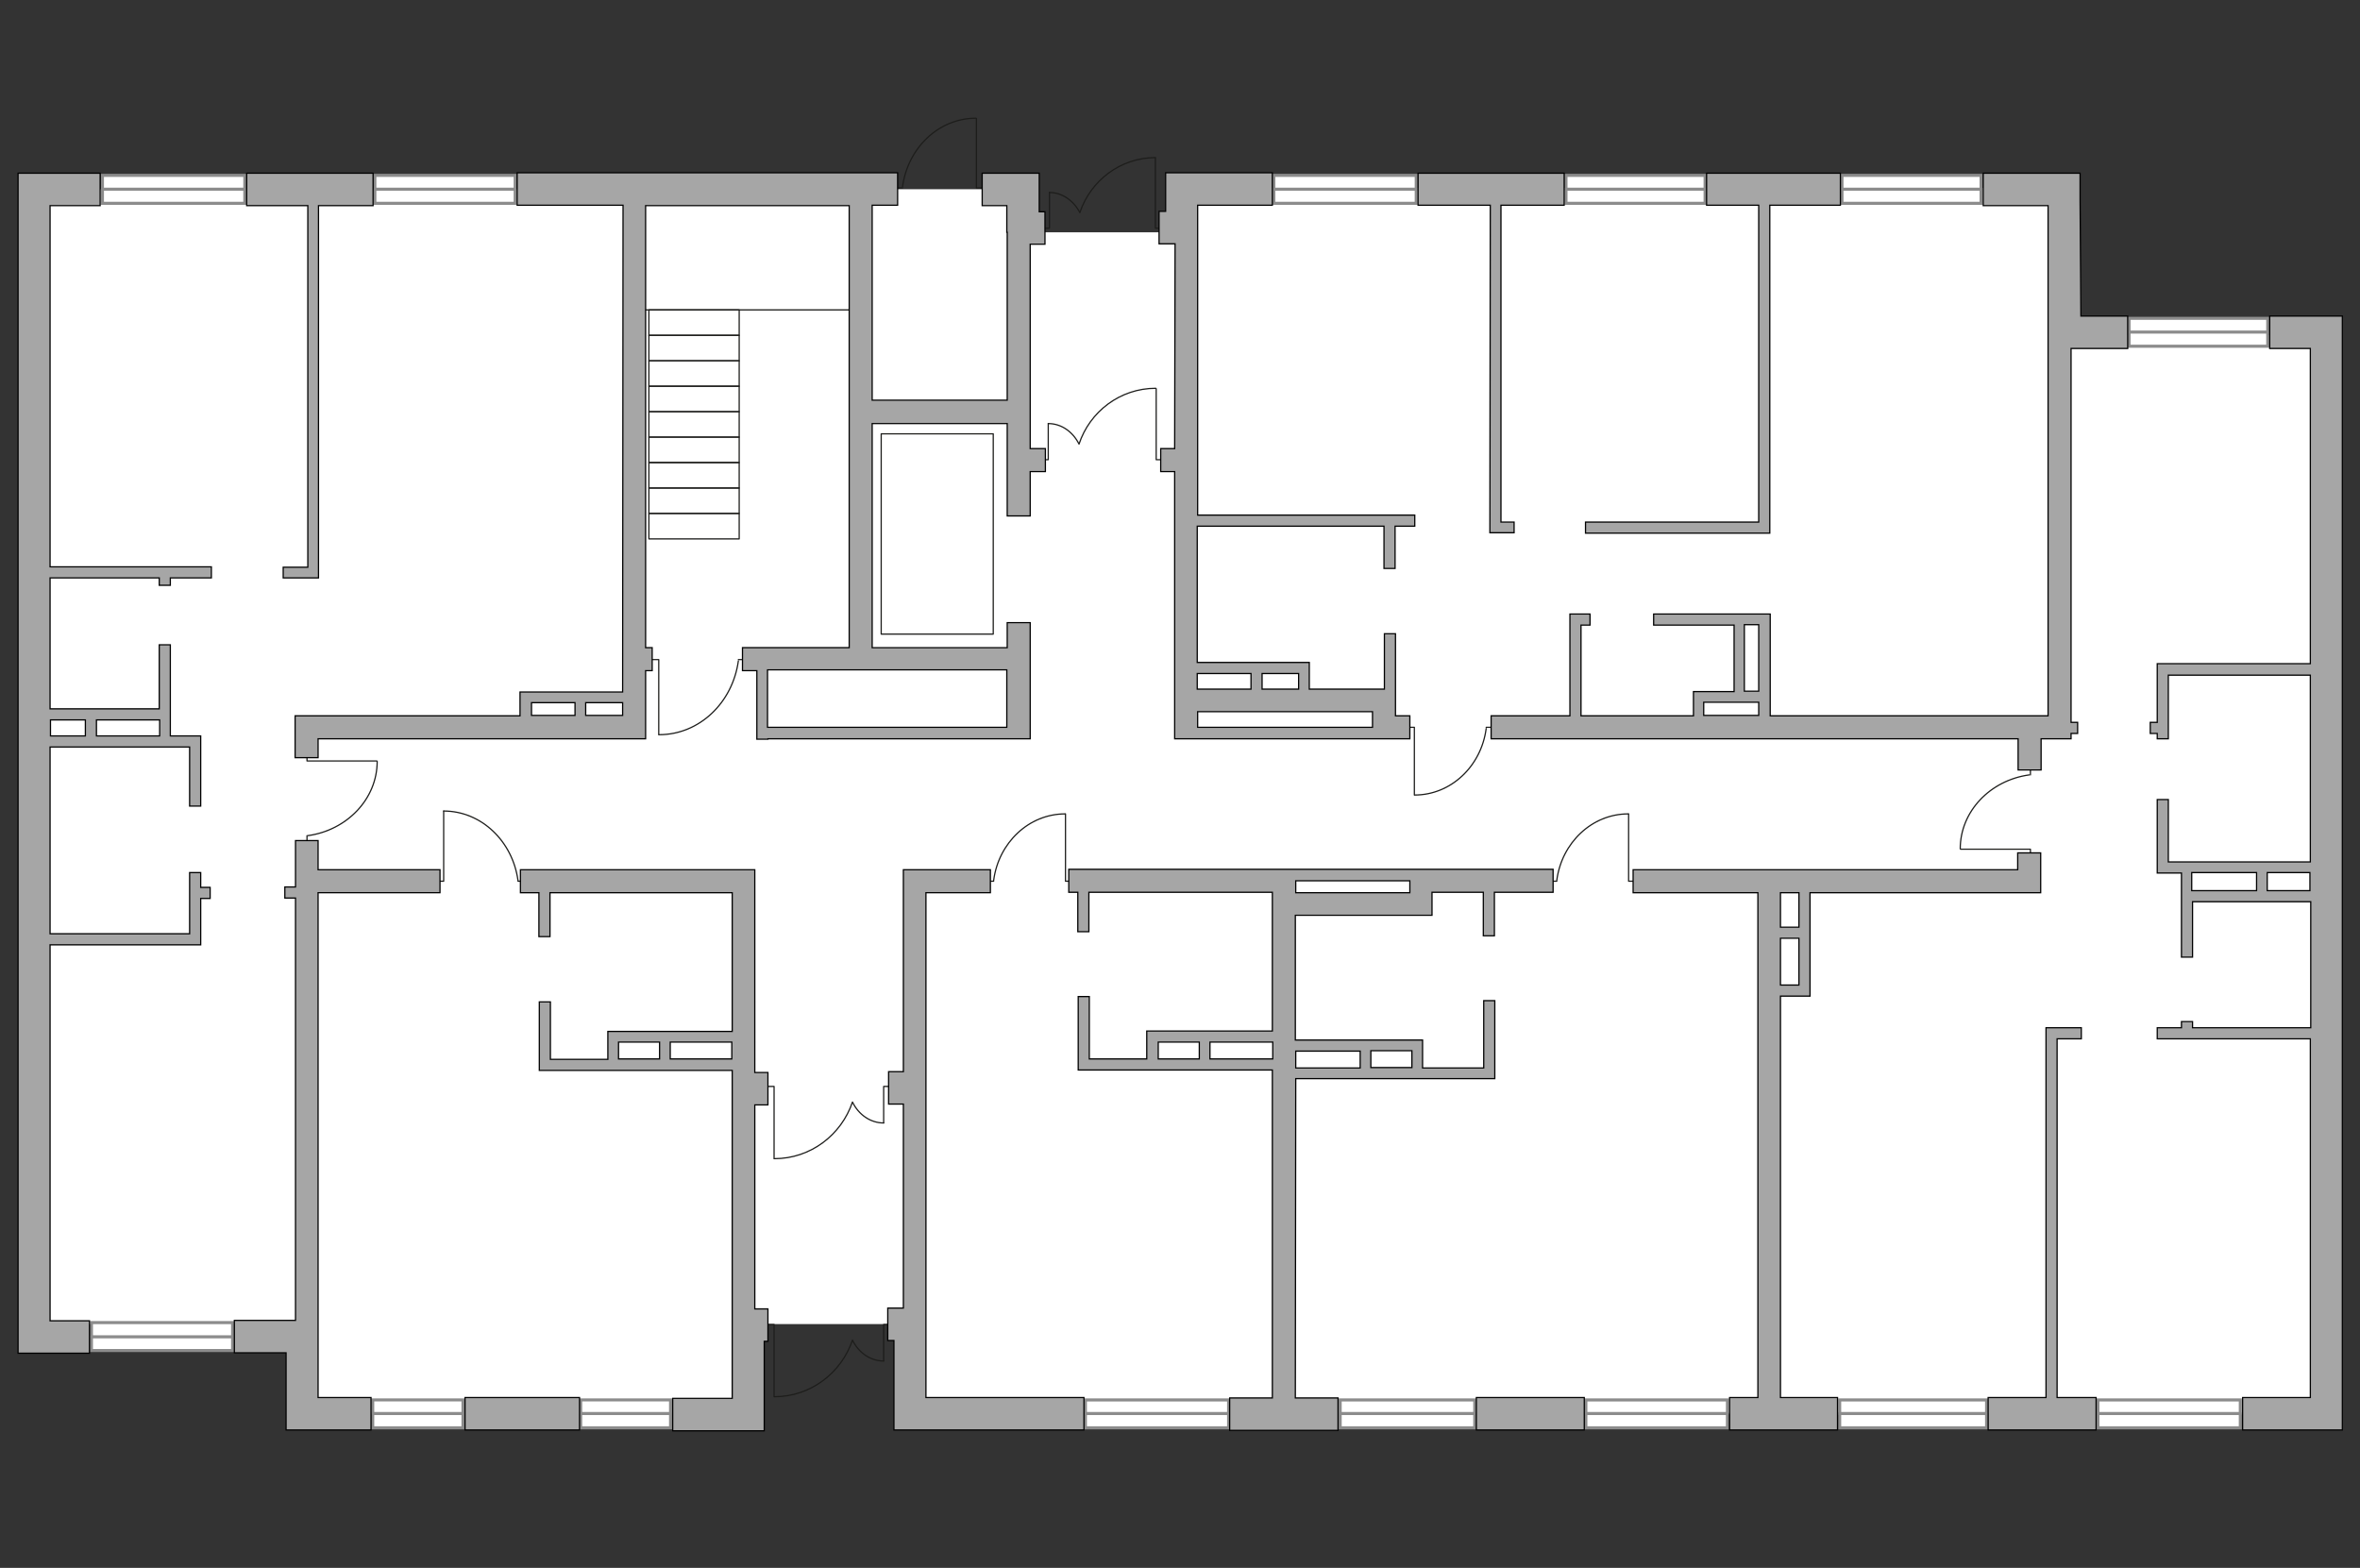 <?xml version="1.0" encoding="utf-8"?>
<!-- Generator: Adobe Illustrator 25.1.0, SVG Export Plug-In . SVG Version: 6.00 Build 0)  -->
<svg version="1.1" xmlns="http://www.w3.org/2000/svg" xmlns:xlink="http://www.w3.org/1999/xlink" x="0px" y="0px"
	 viewBox="0 0 575 382" style="enable-background:new 0 0 575 382;" xml:space="preserve">
<rect x="0" y="0" width="575" height="382" fill="#333333" stroke="none"/>
<style type="text/css">
	.st0{fill:#FFFFFF;}
	.st1{fill:#FFFFFF;stroke:#8C8C8C;stroke-width:0.75;stroke-linecap:round;stroke-miterlimit:10;}
	.st2{fill:none;stroke:#1D1D1B;stroke-width:0.3;stroke-linecap:round;stroke-linejoin:round;stroke-miterlimit:10;}
	.st3{fill:#A6A6A6;stroke:#000000;stroke-width:0.3;stroke-miterlimit:22.926;}
</style>
<g id="bg">
	<rect x="219.9" y="81.7" class="st0" width="347.2" height="262.7"/>
	<rect x="287.5" y="45.8" class="st0" width="214.4" height="93.1"/>
	<rect x="234.1" y="56.6" class="st0" width="141" height="141"/>
	<rect x="8.9" y="46.1" class="st0" width="238.8" height="276.5"/>
	<rect x="74.8" y="249.1" class="st0" width="107.8" height="95.4"/>
</g>
<g id="windows">
	<g>
		
			<rect x="22.3" y="322.3" transform="matrix(-1 3.310554e-07 -3.310554e-07 -1 78.975 651.34)" class="st1" width="34.4" height="6.8"/>
		<line class="st1" x1="56.7" y1="325.7" x2="22.3" y2="325.7"/>
	</g>
	<g>
		
			<rect x="90.8" y="341" transform="matrix(-1 5.189200e-07 -5.189200e-07 -1 203.607 688.876)" class="st1" width="22" height="6.8"/>
		<line class="st1" x1="112.8" y1="344.4" x2="90.8" y2="344.4"/>
	</g>
	<g>
		
			<rect x="141.6" y="341" transform="matrix(-1 5.217107e-07 -5.217107e-07 -1 304.978 688.876)" class="st1" width="21.9" height="6.8"/>
		<line class="st1" x1="163.4" y1="344.4" x2="141.6" y2="344.4"/>
	</g>
	<g>
		
			<rect x="264.5" y="341" transform="matrix(-1 3.268683e-07 -3.268683e-07 -1 563.845 688.878)" class="st1" width="34.9" height="6.8"/>
		<line class="st1" x1="299.4" y1="344.4" x2="264.5" y2="344.4"/>
	</g>
	<g>
		
			<rect x="326.5" y="341" transform="matrix(-1 3.475872e-07 -3.475872e-07 -1 685.821 688.878)" class="st1" width="32.8" height="6.8"/>
		<line class="st1" x1="359.3" y1="344.4" x2="326.5" y2="344.4"/>
	</g>
	<g>
		
			<rect x="386.5" y="341" transform="matrix(-1 3.307493e-07 -3.307493e-07 -1 807.384 688.878)" class="st1" width="34.5" height="6.8"/>
		<line class="st1" x1="420.9" y1="344.4" x2="386.5" y2="344.4"/>
	</g>
	<g>
		
			<rect x="448.1" y="341" transform="matrix(-1 3.180358e-07 -3.180358e-07 -1 932.125 688.878)" class="st1" width="35.8" height="6.8"/>
		<line class="st1" x1="484" y1="344.4" x2="448.1" y2="344.4"/>
	</g>
	<g>
		
			<rect x="511.2" y="341" transform="matrix(-1 3.287343e-07 -3.287343e-07 -1 1057.041 688.878)" class="st1" width="34.7" height="6.8"/>
		<line class="st1" x1="545.9" y1="344.4" x2="511.2" y2="344.4"/>
	</g>
	<g>
		
			<rect x="518.7" y="77.5" transform="matrix(-1 3.377099e-07 -3.377099e-07 -1 1071.225 161.856)" class="st1" width="33.8" height="6.8"/>
		<line class="st1" x1="552.5" y1="80.9" x2="518.7" y2="80.9"/>
	</g>
	<g>
		
			<rect x="448.9" y="42.7" transform="matrix(-1 3.367582e-07 -3.367582e-07 -1 931.583 92.23)" class="st1" width="33.9" height="6.8"/>
		<line class="st1" x1="482.7" y1="46.1" x2="448.9" y2="46.1"/>
	</g>
	<g>
		
			<rect x="381.5" y="42.7" transform="matrix(-1 3.367582e-07 -3.367582e-07 -1 796.939 92.23)" class="st1" width="33.9" height="6.8"/>
		<line class="st1" x1="415.4" y1="46.1" x2="381.5" y2="46.1"/>
	</g>
	<g>
		
			<rect x="310.4" y="42.7" transform="matrix(-1 3.283521e-07 -3.283521e-07 -1 655.459 92.23)" class="st1" width="34.7" height="6.8"/>
		<line class="st1" x1="345.1" y1="46.1" x2="310.4" y2="46.1"/>
	</g>
	<g>
		
			<rect x="91.2" y="42.7" transform="matrix(-1 3.329990e-07 -3.329990e-07 -1 216.726 92.23)" class="st1" width="34.2" height="6.8"/>
		<line class="st1" x1="125.5" y1="46.1" x2="91.2" y2="46.1"/>
	</g>
	<g>
		
			<rect x="24.9" y="42.7" transform="matrix(-1 3.286030e-07 -3.286030e-07 -1 84.551 92.23)" class="st1" width="34.7" height="6.8"/>
		<line class="st1" x1="59.6" y1="46.1" x2="24.9" y2="46.1"/>
	</g>
</g>
<g id="plan">
	<rect x="158.1" y="75.5" class="st2" width="22" height="6.2"/>
	<rect x="158.1" y="81.7" class="st2" width="22" height="6.2"/>
	<rect x="158.1" y="87.9" class="st2" width="22" height="6.2"/>
	<rect x="158.1" y="94.1" class="st2" width="22" height="6.2"/>
	<rect x="158.1" y="100.3" class="st2" width="22" height="6.2"/>
	<rect x="158.1" y="106.5" class="st2" width="22" height="6.2"/>
	<rect x="158.1" y="112.7" class="st2" width="22" height="6.2"/>
	<rect x="158.1" y="118.9" class="st2" width="22" height="6.2"/>
	<rect x="158.1" y="125.1" class="st2" width="22" height="6.2"/>
	<line class="st2" x1="156.4" y1="75.5" x2="207.8" y2="75.5"/>
	<rect x="214.7" y="105.7" class="st2" width="27.3" height="48.8"/>
	<g>
		<g>
			<polyline class="st2" points="281.5,38.5 281.5,55.6 284.5,55.6 			"/>
		</g>
		<g>
			<polyline class="st2" points="255.7,46.9 255.7,55.6 253.6,55.6 			"/>
			<path class="st2" d="M255.7,46.9c3.1,0,5.9,2,7.4,4.9l0,0c2.6-7.8,9.9-13.4,18.4-13.4"/>
		</g>
	</g>
	<g>
		<g>
			<polyline class="st2" points="281.7,94.7 281.7,112 284.7,112 			"/>
		</g>
		<g>
			<polyline class="st2" points="255.4,103.2 255.4,112 253.3,112 			"/>
			<path class="st2" d="M255.4,103.2c3.2,0,6,2,7.5,5l0,0c2.6-7.9,10-13.6,18.7-13.6"/>
		</g>
	</g>
	<g>
		<g>
			<polyline class="st2" points="188.6,340.3 188.6,322.7 185.6,322.7 			"/>
		</g>
		<g>
			<polyline class="st2" points="215.3,331.6 215.3,322.7 217.4,322.7 			"/>
			<path class="st2" d="M215.3,331.6c-3.2,0-6.1-2-7.6-5.1l0,0c-2.7,8-10.2,13.8-19,13.8"/>
		</g>
	</g>
	<g>
		<g>
			<polyline class="st2" points="188.6,282.3 188.6,264.7 185.6,264.7 			"/>
		</g>
		<g>
			<polyline class="st2" points="215.3,273.6 215.3,264.7 217.4,264.7 			"/>
			<path class="st2" d="M215.3,273.6c-3.2,0-6.1-2-7.6-5.1l0,0c-2.7,8-10.2,13.8-19,13.8"/>
		</g>
	</g>
	<g>
		<polyline class="st2" points="160.5,179 160.5,160.7 157.6,160.7 		"/>
		<line class="st2" x1="182.6" y1="160.7" x2="179.9" y2="160.7"/>
		<path class="st2" d="M179.9,161c-1.4,10.2-9.5,18-19.3,18"/>
	</g>
	<g>
		<polyline class="st2" points="259.6,198.3 259.6,214.7 262.2,214.7 		"/>
		<line class="st2" x1="239.7" y1="214.7" x2="242.1" y2="214.7"/>
		<path class="st2" d="M242.1,214.5c1.2-9.2,8.6-16.2,17.4-16.2"/>
	</g>
	<g>
		<polyline class="st2" points="396.8,198.3 396.8,214.7 399.4,214.7 		"/>
		<line class="st2" x1="376.9" y1="214.7" x2="379.3" y2="214.7"/>
		<path class="st2" d="M379.3,214.5c1.2-9.2,8.6-16.2,17.4-16.2"/>
	</g>
	<g>
		<polyline class="st2" points="237.9,28.9 237.9,45.8 240.6,45.8 		"/>
		<line class="st2" x1="217.4" y1="45.8" x2="219.9" y2="45.8"/>
		<path class="st2" d="M219.9,45.5c1.3-9.5,8.8-16.7,17.9-16.7"/>
	</g>
	<g>
		<polyline class="st2" points="344.6,193.7 344.6,177.2 342,177.2 		"/>
		<line class="st2" x1="364.5" y1="177.2" x2="362.1" y2="177.2"/>
		<path class="st2" d="M362.1,177.5c-1.2,9.2-8.6,16.2-17.4,16.2"/>
	</g>
	<g>
		<polyline class="st2" points="477.7,206.9 494.7,206.9 494.7,209.6 		"/>
		<line class="st2" x1="494.7" y1="186.3" x2="494.7" y2="188.8"/>
		<path class="st2" d="M494.4,188.8c-9.5,1.3-16.8,8.9-16.8,18"/>
	</g>
	<g>
		<polyline class="st2" points="108.1,197.6 108.1,214.7 105.3,214.7 		"/>
		<line class="st2" x1="128.7" y1="214.7" x2="126.2" y2="214.7"/>
		<path class="st2" d="M126.2,214.5c-1.3-9.5-8.9-16.9-18.1-16.9"/>
	</g>
	<g>
		<polyline class="st2" points="91.8,185.4 74.8,185.4 74.8,182.7 		"/>
		<line class="st2" x1="74.8" y1="206" x2="74.8" y2="203.6"/>
		<path class="st2" d="M75,203.6c9.5-1.3,16.9-8.9,16.9-18.1"/>
	</g>
	<g>
		<path class="st3" d="M570.7,340.5V84.9h0V77h-17.7v7.9h9.9v76.8l-37.3,0l0,2.7h0l0,11.6l-1.7,0l0,2.7l1.7,0v1.3h2.7l0-15.5l34.6,0
			V210l-34.6,0l0-15.2h-2.7l0,15.2h0l0,2.7h0v0h2.7v0h3.2l0,20.5h2.7l0-13.5l28.8,0v30.7l-28.8,0l0-1.5h-2.7l0,1.5h-5.9l0,2.7
			l37.3,0v87.4l-16.5,0v7.9h24.3L570.7,340.5L570.7,340.5z M534,212.6l15.8,0l0,4.4l-15.8,0L534,212.6z M552.4,217l0-4.4l10.4,0v4.4
			L552.4,217z"/>
		<rect x="359.7" y="340.5" class="st3" width="26.3" height="7.9"/>
		<rect x="113.3" y="340.5" class="st3" width="27.9" height="7.9"/>
		<polygon class="st3" points="225.6,320.9 225.6,320.9 225.6,318.7 225.6,318.7 225.6,269 225.6,269 225.6,261.1 225.6,261.1 
			225.6,217.5 241.3,217.5 241.3,211.9 220.2,211.9 220.2,211.9 220.1,211.9 220.1,261.1 216.5,261.1 216.5,269 220.1,269 
			220.1,318.7 216.3,318.7 216.3,326.6 217.8,326.6 217.8,348.4 220.6,348.4 225.6,348.4 264.1,348.4 264.1,340.5 225.6,340.5 		"/>
		<path class="st3" d="M506.8,48.8L506.8,48.8l0-6.6h-23.6v7.9h15.8v16.7h0V77h0v7.9h0l0,89.5l-67.7,0l0-3.2h0v-2.7h0l0-18.9h-1.3v0
			l-27.1,0l0,2.7l19.6,0l0,16.2l-9.9,0v0.7h0l0,5.2l-27.4,0l0-22.1l2.2,0v-2.7l-4.9,0v0.8h0l0,24h-19.2v5.6l128.4,0l0,7.6h5.6l0-7.6
			h7.3v-1.3l1.6,0v-2.7l-1.6,0v-1.6h0l0-89.5h13.8V77l-11.4,0L506.8,48.8z M425,152.2l3.5,0l0,16.2l-3.5,0L425,152.2z M415.1,171.1
			l7.2,0v0h2.7v0l3.5,0l0,3.2h-13.4L415.1,171.1z"/>
		<path class="st3" d="M12.2,50.1h12.2v-7.9H4.4v7.9h0v271.7v3.1v4.8h17.4v-7.9h-9.6v-91.6l36.2,0v0h0.5l0-11.3l2.3,0v-2.7l-2.3,0
			l0-3.6l-2.7,0l0,14.9l-34,0V182l34,0l0,14.4h2.7l0-17.1h-2.7v0l-4.7,0l0-22.2l-2.7,0l0,15.6l-26.6,0v-31.9l26.6,0l0,1.8l2.7,0
			l0-1.8l10,0l0-2.7l-39.3,0V50.1z M38.9,179.3l-15.4,0l0-3.9l15.4,0L38.9,179.3z M20.8,175.4l0,3.9l-8.5,0v-3.9L20.8,175.4z"/>
		<path class="st3" d="M315.7,262.8l48.5,0l0-1.3h0l0-17.7l-2.7,0l0,16.4l-14.9,0l0-6.4h0v-0.4l-31,0l0-30.4l31.3,0v0h2l0-5.6
			l12.5,0l0,10.6h2.7l0-10.6l14.3,0v-5.6l-29.5,0l0,0h-5.6v0l-27.8,0v0l-55.1,0v5.6h2.2l0,9.6h2.7l0-9.6l44.7,0l0,33.8l-30.6,0v0.4
			h0l0,6.4l-14,0l0-15.2h-2.7l0,15.2h0l0,2.7l47.3,0l0,79.9h-10.4v7.9h10.4h5.6h10.4v-7.9h-10.4L315.7,262.8z M334,260.1l0-4.1l10,0
			l0,4.1H334z M331.4,256.1l0,4.1l-15.7,0v-4.1L331.4,256.1z M315.7,217.5v-2.9l27.8,0l0,2.9L315.7,217.5L315.7,217.5L315.7,217.5z
			 M282.2,253.9l10,0l0,4.1h-10L282.2,253.9z M294.8,258l0-4.1l15.3,0v4.1L294.8,258z"/>
		<path class="st3" d="M433.8,242.7l4.5,0v0h2.7l0-25.2l50.6,0l0,0h5.6l0-9.7h-5.6l0,4.1l-93.7,0v5.6l30.4,0l0,123h-6.9v7.9h26.3
			v-7.9h-13.9L433.8,242.7z M433.8,240v-11.4l4.5,0l0,11.4L433.8,240z M438.3,217.5l0,8.4l-4.5,0v-8.4H438.3z"/>
		<path class="st3" d="M183.9,211.9h-0.1v0l-57,0v5.6h4.5l0,10.7l2.7,0l0-10.7l44.4,0l0,33.8l-30.3,0v0.4h0l0,6.4l-14,0l0-14h-2.7
			l0,14h0l0,2.7l47,0v0.5h0v7.9h0l0,49.7l0,0v2.2h0v19.6h-14.5v7.9h19.9v0h2.4v-21.8h0.9v-7.9h-3.2l0-49.7h3.2v-7.9h-3.2
			L183.9,211.9z M150.7,253.9l10,0l0,4.1h-10L150.7,253.9z M163.3,258l0-4.1l15,0v4.1L163.3,258z"/>
		<polygon class="st3" points="77.5,204.8 72,204.8 72,216.1 69.4,216.1 69.4,218.8 72,218.8 72,321.7 57.1,321.7 57.1,329.6 
			69.7,329.6 69.7,340.5 69.7,340.5 69.7,348.4 90.4,348.4 90.4,340.5 77.5,340.5 77.5,217.5 107.2,217.5 107.2,211.9 77.5,211.9 		
			"/>
		<path class="st3" d="M286.2,109.3l-3.4,0v5.6l3.4,0l0,65.1h2.8v0l48.2,0v0h2.8v0l3.5,0v-5.6l-3.5,0l0-4h0l0-16h-2.7l0,13.5
			l-18.3,0l0-3.8h0l0-2.7l-27.3,0l0-33.2l45.5,0l0,10.3h2.7l0-10.3h4.8l0-2.7l-52.9,0l0-66.1h0v-7.9h0v-1.5h18.2v-7.9h-22.1v0h-3.9
			v9.4h-1.6v7.9h3.9L286.2,109.3z M334.4,173.4l0,3.8l-42.6,0v-3.8L334.4,173.4z M316.4,167.9h-8.9l0-3.8l8.9,0L316.4,167.9z
			 M304.8,164.1l0,3.8l-13.1,0v-3.8L304.8,164.1z"/>
		<path class="st3" d="M151.7,168.6l-9,0v0h-2.7v0l-10.6,0v0h-2.7v0h0l0,2.7h0l0,3.1l-54.8,0v0h0l0,10.2h5.6l0-4.6l74.2,0v0h5.6
			v-16.6l1.6,0v-5.6h-1.6l0-107.7h49.6l0,107.7l-26,0v5.6h3.5l0,14h0v1v1.7l2.7,0v-0.1l62.7,0v0h1.2l0-28.3h-5.6v6.1l-32.9,0l0-54.6
			l32.9,0l0,22.5h5.6v-10.8l3.7,0v-5.6l-3.7,0l0-49.8h3.6v-7.9h-1.4v-9.4h-0.5h-7.4h-6l0,7.9h6v6.5h0.1l0,40.9l-32.9,0l0-47.5h6.2
			v-7.9H126V50h25.8L151.7,168.6z M129.5,171.2l10.6,0l0,3.1l-10.6,0L129.5,171.2z M142.7,174.3l0-3.1l9,0v3.1H142.7z M245.3,177.2
			l-58.3,0l0-14l58.3,0L245.3,177.2z"/>
		<polygon class="st3" points="75,138.2 69,138.2 69,140.8 76.3,140.8 76.3,140.8 77.6,140.8 77.6,50.1 90.9,50.1 90.9,42.2 
			60.1,42.2 60.1,50.1 75,50.1 		"/>
		<polygon class="st3" points="386.3,127.2 386.3,129.9 431.2,129.9 431.2,127.2 431.2,127.2 431.2,50 448.4,50 448.4,42.2 
			415.8,42.2 415.8,50 428.5,50 428.5,127.2 		"/>
		<polygon class="st3" points="363,129.8 365.7,129.8 365.7,129.8 368.9,129.8 368.9,127.2 365.7,127.2 365.7,50 381.1,50 
			381.1,42.2 345.5,42.2 345.5,50 363.1,50 		"/>
		<polygon class="st3" points="501.2,253.1 507.1,253.1 507.1,250.4 499.2,250.4 499.2,250.4 498.5,250.4 498.5,340.5 484.4,340.5 
			484.4,348.4 510.7,348.4 510.7,340.5 501.2,340.5 		"/>
	</g>
</g>
</svg>
